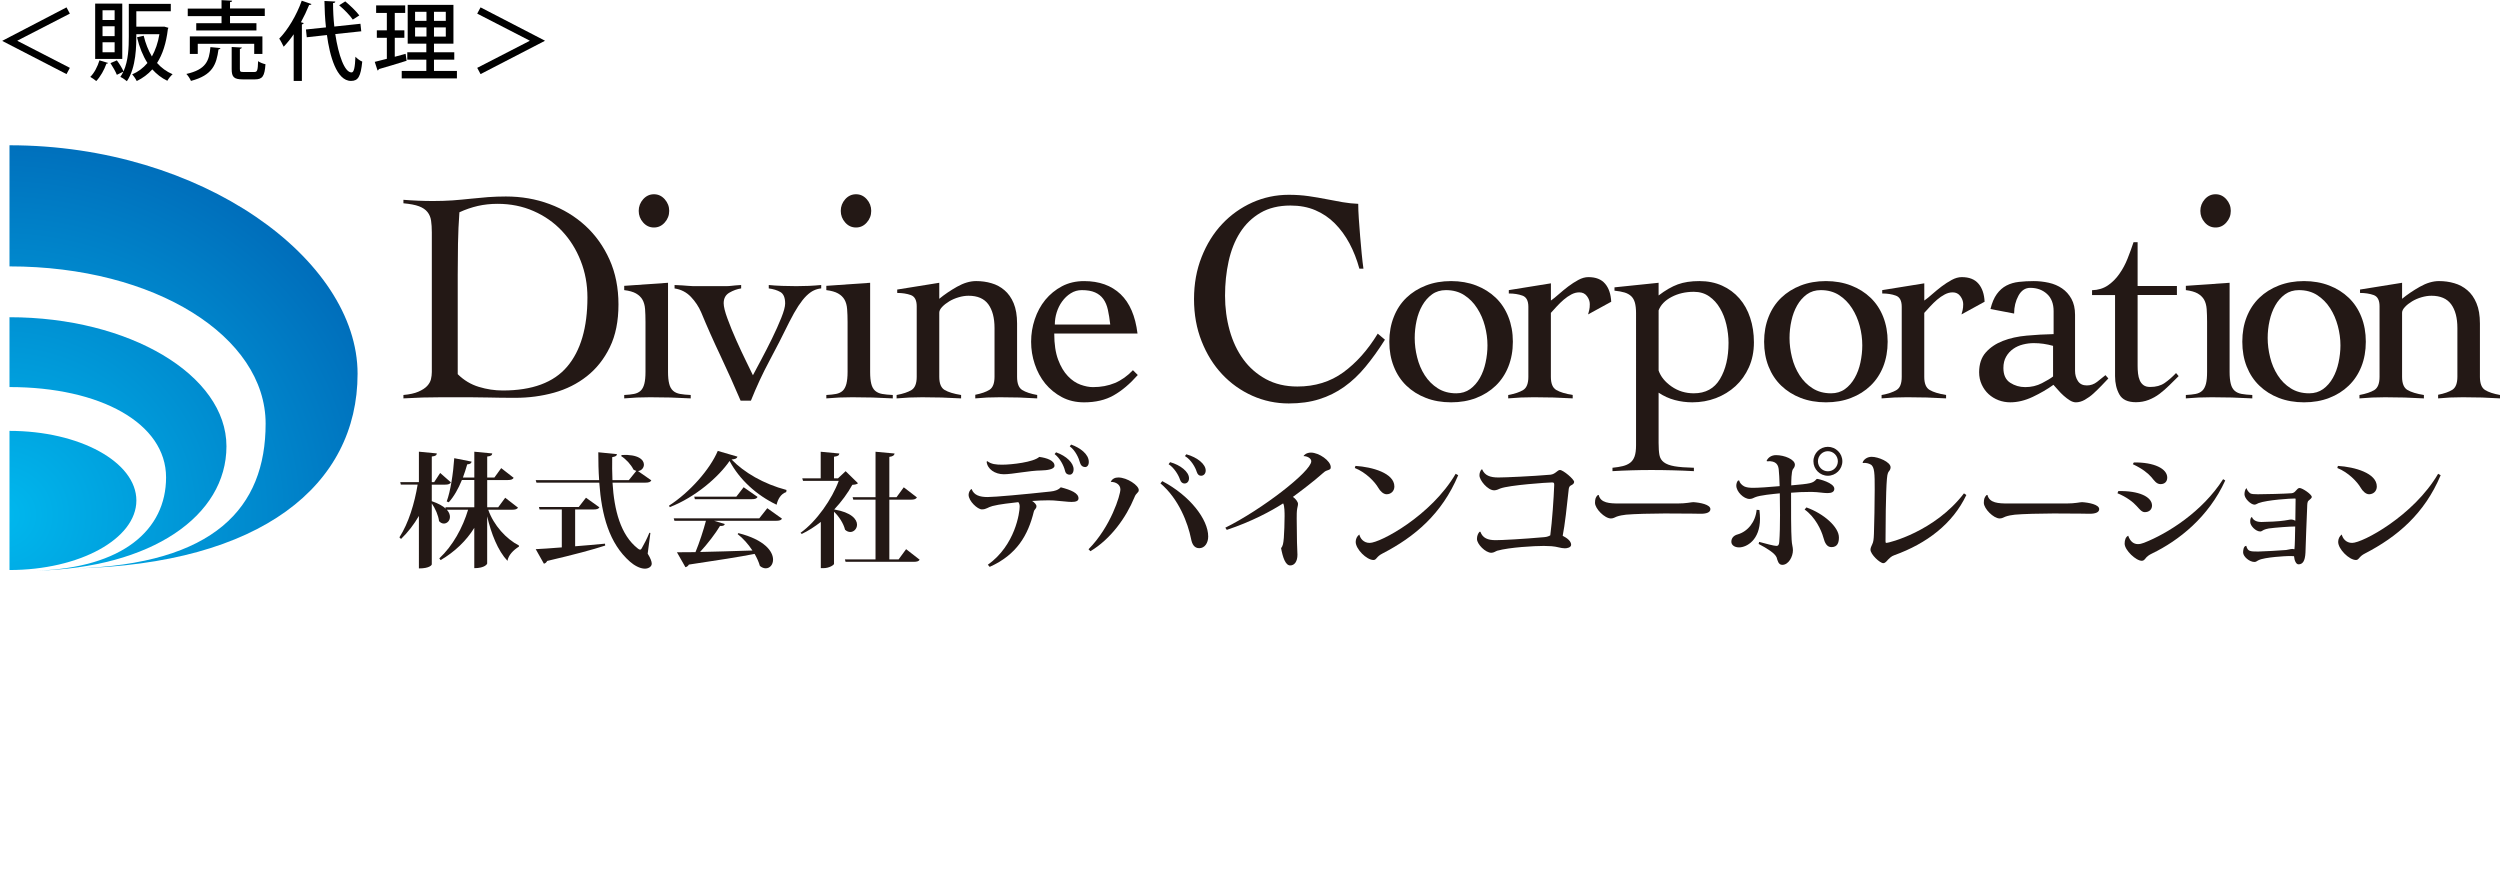 <?xml version="1.0" encoding="utf-8"?>
<!-- Generator: Adobe Illustrator 28.0.0, SVG Export Plug-In . SVG Version: 6.00 Build 0)  -->
<svg version="1.1" id="レイヤー_1" xmlns="http://www.w3.org/2000/svg" xmlns:xlink="http://www.w3.org/1999/xlink" x="0px"
	 y="0px" width="229px" height="79.978px" viewBox="0 0 229 79.978" enable-background="new 0 0 229 79.978"
	 xml:space="preserve">
<g>
	<g>
		<path d="M6.093,0.675l0.306,0.573L1.598,3.719v0.025l4.801,2.471L6.093,6.788
			L0.222,3.757V3.731L6.093,0.675z"/>
		<path d="M9.926,5.756c0,0-0.089,0.089-0.178,0.076
			C9.544,6.406,9.201,7.017,8.818,7.425c-0.14-0.115-0.382-0.293-0.548-0.382
			C8.627,6.699,8.933,6.113,9.111,5.527l0.802,0.242L9.926,5.756z M11.2,0.331
			v5.069H8.717V0.331C8.717,0.331,11.2,0.331,11.2,0.331z M10.5,1.834V0.942
			h-1.108v0.891H10.5z M10.5,3.311V2.407h-1.108v0.904H10.5z M10.5,4.788V3.872
			h-1.108v0.917H10.5z M15.021,2.432l0.408,0.115c0,0-0.025,0.076-0.051,0.115
			c-0.153,1.299-0.484,2.318-0.993,3.107c0.395,0.446,0.866,0.79,1.426,1.032
			c-0.166,0.14-0.382,0.408-0.484,0.599c-0.535-0.255-0.981-0.611-1.375-1.044
			c-0.395,0.446-0.879,0.802-1.426,1.07c-0.089-0.191-0.28-0.471-0.42-0.611
			c0.535-0.229,1.006-0.573,1.401-1.044c-0.42-0.662-0.739-1.452-0.955-2.356
			l0.611-0.14c0.166,0.7,0.42,1.337,0.751,1.898
			c0.318-0.573,0.56-1.248,0.688-2.038h-2.114c0,1.019,0,3.044-0.866,4.305
			c-0.14-0.127-0.42-0.318-0.599-0.395c0.102-0.153,0.204-0.318,0.28-0.484
			l-0.599,0.293c-0.115-0.293-0.369-0.739-0.586-1.07l0.586-0.255
			c0.242,0.318,0.484,0.726,0.611,1.006c0.446-0.981,0.484-2.203,0.484-3.184
			V0.357h3.846v0.675h-3.158V2.445h2.522L15.021,2.432z"/>
		<path d="M20.204,4.406c0,0-0.076,0.115-0.191,0.127
			c-0.191,1.375-0.535,2.356-2.522,2.878c-0.076-0.191-0.267-0.484-0.42-0.637
			c1.808-0.408,2.089-1.197,2.203-2.458l0.942,0.089H20.204z M20.293,2.14V1.477
			h-3.095V0.79h3.095V0.013l0.968,0.051c0,0.076-0.051,0.115-0.191,0.127v0.586
			h3.184v0.688h-3.184v0.662h2.42v0.662h-5.514V2.127h2.318V2.14z M24.037,4.941
			h-0.751V4.012h-5.171v0.93h-0.726V3.337h6.648V4.941z M21.974,6.329
			c0,0.242,0.051,0.267,0.369,0.267h0.942c0.28,0,0.331-0.127,0.357-0.993
			c0.153,0.115,0.471,0.242,0.675,0.28c-0.076,1.108-0.28,1.388-0.968,1.388
			h-1.108c-0.815,0-1.019-0.217-1.019-0.942V4.305l0.942,0.051
			c0,0-0.051,0.115-0.191,0.127v1.834L21.974,6.329z"/>
		<path d="M26.915,3.12c-0.293,0.433-0.611,0.828-0.93,1.159
			c-0.089-0.178-0.28-0.573-0.408-0.739c0.777-0.79,1.592-2.14,2.063-3.477
			l0.891,0.306c-0.038,0.076-0.127,0.089-0.217,0.089
			c-0.217,0.535-0.471,1.07-0.751,1.579l0.267,0.076c0,0-0.064,0.102-0.178,0.127
			v5.171h-0.751V3.12L26.915,3.12z M33.105,2.865L30.711,3.12
			c0.293,1.949,0.853,3.515,1.49,3.515c0.216,0,0.318-0.433,0.357-1.439
			c0.166,0.178,0.42,0.369,0.624,0.446c-0.14,1.388-0.382,1.77-1.032,1.77
			c-1.324,0-1.949-2.305-2.203-4.203l-1.847,0.204l-0.076-0.713l1.834-0.191
			c-0.089-0.79-0.127-1.617-0.14-2.42l0.993,0.051
			c0,0.089-0.064,0.127-0.204,0.14c0,0.713,0.038,1.439,0.115,2.152l2.394-0.255
			L33.092,2.878L33.105,2.865z M31.627,0.127c0.458,0.382,1.019,0.917,1.286,1.286
			l-0.599,0.382c-0.242-0.369-0.777-0.917-1.248-1.312
			C31.067,0.484,31.627,0.127,31.627,0.127z"/>
		<path d="M36.174,5.196l0.981-0.267c0,0,0.013,0.064,0.089,0.637
			c-0.93,0.293-1.91,0.586-2.547,0.764c0,0.076-0.064,0.115-0.115,0.127
			l-0.255-0.79c0.306-0.076,0.688-0.166,1.108-0.28V3.464h-0.917V2.776h0.917
			V1.184h-0.981V0.497h2.662V1.184h-0.955v1.592h0.879v0.688h-0.879v1.732H36.174z
			 M39.753,6.495h2.101v0.688h-5.056V6.495h2.254V5.463h-1.745v-0.675h1.745v-0.79
			h-1.707V0.446h4.19v3.553H39.753v0.79h1.859v0.675H39.753V6.495z M38.021,1.083
			v0.828h1.044V1.083H38.021z M38.021,3.349h1.044V2.509h-1.044V3.349z M40.835,1.91
			V1.083H39.753v0.828H40.835z M40.835,3.349V2.509H39.753v0.841H40.835z"/>
		<path d="M44.019,0.675L49.903,3.719v0.025l-5.884,3.044l-0.306-0.573l4.801-2.471
			V3.719l-4.801-2.471C43.713,1.248,44.019,0.675,44.019,0.675z"/>
	</g>
	<g>
		<g>
			<path fill="#231815" d="M36.952,36.181c0.576-0.052,1.035-0.154,1.375-0.304
				c0.344-0.148,0.608-0.32,0.792-0.512c0.182-0.194,0.3-0.402,0.356-0.624
				c0.05-0.22,0.08-0.442,0.08-0.664V21.279c0-0.408-0.024-0.762-0.068-1.065
				c-0.044-0.306-0.154-0.57-0.33-0.792c-0.174-0.218-0.43-0.398-0.773-0.526
				c-0.344-0.13-0.823-0.22-1.431-0.276v-0.318
				c0.452,0.034,0.911,0.064,1.363,0.082c0.456,0.02,0.911,0.028,1.369,0.028
				c0.61,0,1.199-0.02,1.759-0.056c0.562-0.044,1.117-0.092,1.661-0.152
				c0.544-0.056,1.075-0.108,1.603-0.148c0.526-0.036,1.069-0.058,1.631-0.058
				c1.421,0,2.754,0.23,3.997,0.694c1.245,0.46,2.338,1.121,3.276,1.979
				c0.937,0.859,1.679,1.899,2.223,3.116c0.544,1.217,0.816,2.584,0.816,4.099
				c0,1.531-0.262,2.838-0.79,3.917c-0.524,1.079-1.227,1.967-2.103,2.658
				c-0.879,0.694-1.883,1.195-3.01,1.509c-1.133,0.314-2.314,0.47-3.542,0.47
				c-0.927,0-1.735-0.008-2.42-0.028c-0.686-0.016-1.279-0.024-1.789-0.024
				c-0.508,0-0.961,0-1.367,0c-0.404,0-0.787,0-1.159,0c-0.594,0-1.183,0.008-1.759,0.024
				c-0.58,0.02-1.167,0.046-1.759,0.08V36.181z M41.928,34.274
				c0.56,0.554,1.203,0.943,1.931,1.163c0.728,0.222,1.459,0.332,2.195,0.332
				c2.698,0,4.665-0.728,5.9-2.187c1.235-1.457,1.855-3.57,1.855-6.336
				c0-1.199-0.208-2.319-0.62-3.358c-0.41-1.045-0.979-1.951-1.707-2.726
				c-0.727-0.775-1.597-1.387-2.604-1.827c-1.007-0.444-2.109-0.664-3.3-0.664
				c-0.632,0-1.231,0.064-1.801,0.192c-0.57,0.132-1.135,0.324-1.695,0.582
				c-0.07,0.959-0.112,1.919-0.13,2.878c-0.016,0.957-0.024,1.927-0.024,2.904
				V34.274z"/>
			<path fill="#231815" d="M59.127,29.489c0-0.444-0.014-0.835-0.038-1.179
				c-0.026-0.342-0.108-0.63-0.24-0.861c-0.132-0.23-0.33-0.418-0.592-0.57
				c-0.264-0.148-0.62-0.248-1.079-0.304v-0.392l4.013-0.28v8.167
				c0,0.446,0.036,0.807,0.108,1.085c0.068,0.278,0.188,0.49,0.354,0.638
				c0.162,0.148,0.382,0.244,0.642,0.292c0.268,0.046,0.59,0.08,0.975,0.096
				v0.312c-0.612-0.034-1.233-0.06-1.857-0.08
				c-0.624-0.016-1.245-0.024-1.865-0.024c-0.404,0-0.799,0.008-1.187,0.024
				c-0.384,0.02-0.776,0.046-1.183,0.08v-0.312
				c0.352-0.016,0.654-0.05,0.895-0.096c0.248-0.048,0.446-0.144,0.606-0.29
				c0.158-0.15,0.272-0.362,0.342-0.64c0.072-0.278,0.106-0.638,0.106-1.085
				V29.489z M60.888,18.249c0.272,0.308,0.412,0.664,0.412,1.067
				c0,0.408-0.14,0.762-0.412,1.067c-0.274,0.308-0.6,0.456-0.987,0.456
				s-0.712-0.148-0.987-0.456c-0.272-0.306-0.408-0.66-0.408-1.067
				c0-0.404,0.136-0.76,0.408-1.067c0.276-0.304,0.6-0.456,0.987-0.456
				S60.614,17.945,60.888,18.249z"/>
			<path fill="#231815" d="M61.792,26.107c0.566,0.024,0.955,0.048,1.175,0.072
				c0.222,0.022,0.396,0.032,0.52,0.032c0.136,0,0.278,0,0.422,0
				c0.158,0,0.442,0,0.847,0c0.544,0,0.941,0,1.185,0c0.248,0,0.444,0,0.584,0
				c0.156,0,0.324-0.01,0.5-0.032c0.176-0.024,0.464-0.048,0.865-0.072v0.312
				c-0.368,0.056-0.725,0.184-1.077,0.388c-0.352,0.202-0.524,0.524-0.524,0.967
				c0,0.312,0.116,0.788,0.352,1.423c0.232,0.636,0.5,1.291,0.804,1.971
				c0.304,0.684,0.604,1.323,0.899,1.923c0.296,0.6,0.504,1.027,0.624,1.283
				c0.176-0.332,0.428-0.81,0.764-1.435c0.334-0.628,0.664-1.271,0.989-1.935
				c0.322-0.662,0.606-1.291,0.841-1.879c0.236-0.59,0.358-1.029,0.358-1.325
				c0-0.534-0.146-0.881-0.434-1.049c-0.288-0.166-0.644-0.276-1.067-0.332v-0.312
				c0.334,0.036,0.748,0.062,1.235,0.08c0.49,0.016,0.921,0.024,1.287,0.024
				c0.386,0,0.768-0.008,1.143-0.024c0.376-0.018,0.756-0.044,1.139-0.08v0.312
				c-0.228,0.02-0.452,0.08-0.668,0.18c-0.222,0.1-0.448,0.268-0.686,0.496
				c-0.238,0.234-0.482,0.544-0.736,0.927c-0.254,0.388-0.53,0.875-0.829,1.465
				c-0.594,1.217-1.203,2.404-1.825,3.566c-0.624,1.159-1.185,2.377-1.695,3.646
				h-0.945c-0.564-1.325-1.171-2.684-1.827-4.075
				c-0.66-1.391-1.251-2.722-1.775-3.993c-0.228-0.534-0.544-1.013-0.947-1.437
				c-0.404-0.424-0.901-0.682-1.499-0.773V26.107z"/>
			<path fill="#231815" d="M77.638,29.489c0-0.444-0.016-0.835-0.042-1.179
				c-0.026-0.342-0.106-0.63-0.238-0.861c-0.13-0.23-0.328-0.418-0.592-0.57
				c-0.26-0.148-0.624-0.248-1.075-0.304v-0.392l4.013-0.28v8.167
				c0,0.446,0.034,0.807,0.104,1.085c0.068,0.278,0.186,0.49,0.352,0.638
				c0.168,0.148,0.38,0.244,0.644,0.292c0.264,0.046,0.592,0.08,0.975,0.096
				v0.312c-0.616-0.034-1.231-0.06-1.855-0.08
				c-0.624-0.016-1.247-0.024-1.865-0.024c-0.406,0-0.799,0.008-1.185,0.024
				c-0.388,0.02-0.781,0.046-1.183,0.08v-0.312
				c0.352-0.016,0.648-0.05,0.891-0.096c0.246-0.048,0.448-0.144,0.608-0.29
				c0.156-0.15,0.268-0.362,0.34-0.64c0.068-0.278,0.108-0.638,0.108-1.085
				V29.489z M79.396,18.249c0.272,0.308,0.408,0.664,0.408,1.067
				c0,0.408-0.136,0.762-0.408,1.067c-0.272,0.308-0.6,0.456-0.985,0.456
				c-0.386,0-0.718-0.148-0.989-0.456c-0.272-0.306-0.408-0.66-0.408-1.067
				c0-0.404,0.136-0.76,0.408-1.067c0.272-0.304,0.604-0.456,0.989-0.456
				C78.797,17.793,79.125,17.945,79.396,18.249z"/>
			<path fill="#231815" d="M82.183,26.523l3.854-0.62v1.467
				c0.468-0.388,1.011-0.756,1.623-1.103c0.612-0.346,1.195-0.52,1.755-0.52
				c0.492,0,0.957,0.064,1.403,0.196c0.448,0.128,0.843,0.34,1.191,0.64
				c0.348,0.296,0.632,0.692,0.841,1.191c0.208,0.5,0.314,1.119,0.314,1.859
				v4.885c0,0.612,0.156,1.011,0.472,1.207c0.316,0.196,0.771,0.348,1.371,0.456
				v0.312c-0.51-0.034-1.055-0.06-1.635-0.08
				c-0.584-0.016-1.171-0.024-1.771-0.024c-0.408,0-0.797,0.008-1.175,0.024
				c-0.376,0.02-0.742,0.046-1.091,0.08v-0.332
				c0.56-0.11,0.995-0.264,1.303-0.456c0.308-0.196,0.46-0.596,0.46-1.203
				v-4.453c0-0.939-0.196-1.667-0.576-2.185c-0.384-0.514-0.981-0.773-1.799-0.773
				c-0.296,0-0.604,0.048-0.911,0.14c-0.316,0.092-0.604,0.216-0.863,0.372
				c-0.26,0.16-0.478,0.328-0.654,0.516c-0.174,0.184-0.258,0.36-0.258,0.524
				v5.876c0,0.614,0.164,1.015,0.498,1.207c0.334,0.196,0.831,0.348,1.501,0.456
				v0.312c-0.6-0.034-1.191-0.06-1.779-0.08
				c-0.592-0.016-1.183-0.024-1.785-0.024c-0.406,0-0.797,0.008-1.173,0.024
				c-0.378,0.02-0.768,0.046-1.171,0.08v-0.312
				c0.596-0.108,1.051-0.264,1.367-0.456c0.316-0.196,0.476-0.6,0.476-1.211
				v-6.458c0-0.554-0.18-0.897-0.54-1.029c-0.36-0.128-0.779-0.194-1.247-0.194
				V26.523z"/>
			<path fill="#231815" d="M96.569,30.553c0,0.967,0.12,1.765,0.356,2.396
				c0.236,0.632,0.536,1.135,0.895,1.505c0.356,0.374,0.744,0.636,1.153,0.782
				c0.414,0.15,0.794,0.224,1.145,0.224c0.736,0,1.403-0.126,1.999-0.374
				c0.598-0.25,1.151-0.642,1.659-1.177l0.444,0.442
				c-0.72,0.815-1.455,1.435-2.209,1.863c-0.751,0.428-1.657,0.64-2.708,0.64
				c-0.752,0-1.427-0.156-2.025-0.472c-0.594-0.314-1.105-0.729-1.533-1.247
				c-0.42-0.52-0.74-1.111-0.961-1.779c-0.224-0.664-0.334-1.349-0.334-2.055
				c0-0.702,0.11-1.387,0.334-2.053c0.222-0.666,0.542-1.261,0.961-1.777
				c0.428-0.52,0.939-0.935,1.533-1.251c0.598-0.314,1.273-0.472,2.025-0.472
				c1.383,0,2.498,0.4,3.342,1.199c0.84,0.803,1.355,2.003,1.551,3.606H96.569z
				 M101.698,29.725c-0.054-0.496-0.128-0.943-0.214-1.339
				c-0.086-0.396-0.226-0.729-0.418-0.995c-0.192-0.268-0.448-0.47-0.764-0.608
				c-0.316-0.14-0.72-0.208-1.207-0.208c-0.372,0-0.708,0.096-1.015,0.292
				c-0.306,0.192-0.568,0.44-0.788,0.744c-0.222,0.304-0.384,0.64-0.5,1.007
				c-0.116,0.372-0.17,0.74-0.17,1.107H101.698z"/>
			<path fill="#231815" d="M124.519,24.612c-0.228-0.835-0.528-1.603-0.905-2.311
				c-0.378-0.704-0.825-1.315-1.343-1.835c-0.514-0.52-1.113-0.923-1.789-1.211
				c-0.674-0.288-1.431-0.428-2.273-0.428c-1.069,0-1.985,0.22-2.748,0.664
				c-0.76,0.444-1.383,1.043-1.867,1.803c-0.484,0.755-0.831,1.637-1.051,2.634
				c-0.22,0.999-0.33,2.051-0.33,3.162c0,1.107,0.142,2.167,0.422,3.174
				c0.282,1.007,0.698,1.891,1.251,2.65c0.55,0.756,1.239,1.359,2.075,1.815
				c0.835,0.452,1.791,0.676,2.878,0.676c1.615,0,3.016-0.432,4.209-1.299
				c1.189-0.867,2.243-2.047,3.154-3.546l0.658,0.556
				c-0.594,0.943-1.193,1.771-1.789,2.49c-0.594,0.72-1.243,1.331-1.943,1.829
				c-0.704,0.498-1.465,0.877-2.291,1.133c-0.821,0.26-1.751,0.388-2.786,0.388
				c-1.171,0-2.289-0.236-3.342-0.706c-1.047-0.47-1.969-1.125-2.758-1.965
				c-0.791-0.841-1.417-1.847-1.881-3.022c-0.466-1.171-0.698-2.458-0.698-3.863
				c0-1.401,0.232-2.688,0.698-3.864c0.464-1.173,1.089-2.181,1.881-3.02
				c0.79-0.839,1.711-1.495,2.758-1.967c1.053-0.47,2.171-0.706,3.342-0.706
				c0.648,0,1.259,0.042,1.827,0.124c0.57,0.084,1.111,0.174,1.619,0.276
				c0.508,0.1,0.999,0.192,1.483,0.276c0.484,0.084,0.963,0.132,1.433,0.152
				c0,0.388,0.018,0.839,0.054,1.359c0.036,0.52,0.074,1.051,0.12,1.595
				c0.04,0.546,0.088,1.083,0.144,1.611c0.052,0.528,0.104,0.983,0.16,1.375
				H124.519z"/>
			<path fill="#231815" d="M135.223,26.151c0.69,0.268,1.285,0.642,1.789,1.123
				c0.498,0.48,0.883,1.063,1.155,1.751c0.271,0.684,0.411,1.443,0.411,2.275
				c0,0.836-0.14,1.593-0.411,2.279c-0.272,0.684-0.658,1.267-1.155,1.747
				c-0.504,0.484-1.099,0.859-1.789,1.125c-0.694,0.27-1.461,0.402-2.303,0.402
				c-0.845,0-1.613-0.132-2.303-0.402c-0.694-0.266-1.289-0.642-1.791-1.125
				c-0.498-0.48-0.885-1.063-1.153-1.747c-0.276-0.686-0.412-1.443-0.412-2.279
				c0-0.831,0.136-1.591,0.412-2.275c0.268-0.688,0.656-1.271,1.153-1.751
				c0.502-0.482,1.097-0.855,1.791-1.123c0.69-0.268,1.457-0.404,2.303-0.404
				C133.762,25.748,134.529,25.884,135.223,26.151z M131.175,26.963
				c-0.36,0.262-0.656,0.6-0.893,1.015c-0.238,0.416-0.414,0.885-0.526,1.405
				c-0.112,0.52-0.168,1.045-0.168,1.585c0,0.576,0.072,1.163,0.224,1.765
				c0.148,0.602,0.38,1.151,0.694,1.641c0.318,0.492,0.714,0.891,1.193,1.195
				c0.48,0.306,1.045,0.458,1.695,0.458c0.486,0,0.911-0.13,1.269-0.386
				c0.358-0.262,0.656-0.6,0.893-1.019c0.236-0.416,0.412-0.887,0.524-1.415
				c0.116-0.53,0.172-1.051,0.172-1.571c0-0.592-0.08-1.187-0.236-1.779
				c-0.156-0.594-0.394-1.137-0.712-1.627c-0.312-0.492-0.706-0.891-1.179-1.197
				c-0.47-0.304-1.029-0.458-1.679-0.458
				C131.959,26.575,131.531,26.705,131.175,26.963z"/>
			<path fill="#231815" d="M138.155,36.181c0.595-0.108,1.049-0.26,1.367-0.456
				c0.316-0.192,0.476-0.594,0.476-1.203v-6.42c0-0.556-0.184-0.895-0.54-1.023
				c-0.364-0.132-0.78-0.196-1.251-0.196v-0.308l3.857-0.622v1.577
				c0.208-0.144,0.448-0.338,0.72-0.58c0.272-0.238,0.56-0.476,0.863-0.708
				c0.304-0.228,0.616-0.432,0.929-0.6c0.318-0.172,0.622-0.258,0.917-0.258
				c0.682,0,1.191,0.2,1.531,0.6c0.344,0.4,0.528,0.953,0.564,1.655
				l-2.119,1.161c0.034-0.128,0.068-0.26,0.104-0.4
				c0.036-0.14,0.052-0.32,0.052-0.54c0-0.26-0.088-0.504-0.26-0.734
				c-0.172-0.234-0.408-0.346-0.704-0.346c-0.244,0-0.486,0.064-0.728,0.192
				c-0.24,0.128-0.476,0.29-0.702,0.484c-0.226,0.196-0.438,0.4-0.64,0.622
				c-0.198,0.222-0.378,0.416-0.53,0.582v5.862c0,0.608,0.164,1.009,0.498,1.201
				c0.334,0.196,0.831,0.348,1.501,0.456v0.312
				c-0.6-0.034-1.191-0.06-1.779-0.08c-0.592-0.016-1.187-0.024-1.785-0.024
				c-0.406,0-0.797,0.008-1.173,0.024c-0.378,0.02-0.768,0.046-1.171,0.08
				V36.181z"/>
			<path fill="#231815" d="M151.929,40.598c0,0.444,0.024,0.803,0.076,1.083
				c0.054,0.278,0.188,0.5,0.408,0.664c0.22,0.168,0.544,0.288,0.973,0.364
				c0.43,0.074,1.021,0.12,1.775,0.138v0.31
				c-0.65-0.036-1.295-0.06-1.949-0.078c-0.644-0.018-1.295-0.026-1.947-0.026
				c-0.6,0-1.195,0.008-1.783,0.026c-0.59,0.018-1.181,0.042-1.779,0.078
				v-0.31c0.372-0.038,0.684-0.088,0.949-0.154
				c0.262-0.064,0.486-0.166,0.67-0.304c0.184-0.14,0.32-0.336,0.408-0.584
				c0.088-0.252,0.132-0.588,0.132-1.015V28.682c0-0.388-0.036-0.708-0.106-0.959
				c-0.07-0.25-0.186-0.448-0.342-0.596c-0.16-0.148-0.36-0.26-0.604-0.334
				c-0.248-0.074-0.556-0.13-0.923-0.168v-0.304l4.041-0.418v1.161
				c0.626-0.478,1.215-0.817,1.763-1.017c0.548-0.2,1.207-0.3,1.975-0.3
				c0.768,0,1.459,0.14,2.075,0.416c0.62,0.278,1.147,0.668,1.583,1.167
				c0.436,0.5,0.768,1.093,0.991,1.779c0.228,0.682,0.344,1.433,0.344,2.249
				c0,0.849-0.156,1.613-0.46,2.289c-0.304,0.678-0.716,1.251-1.227,1.723
				c-0.516,0.472-1.111,0.835-1.791,1.097c-0.68,0.258-1.403,0.386-2.167,0.386
				c-0.544,0-1.075-0.068-1.599-0.208c-0.524-0.138-1.019-0.364-1.487-0.676V40.598z
				 M151.929,33.94c0.192,0.558,0.584,1.041,1.183,1.461
				c0.6,0.418,1.281,0.626,2.043,0.626c1.077,0,1.877-0.438,2.394-1.309
				c0.522-0.871,0.784-1.977,0.784-3.312c0-0.558-0.068-1.113-0.196-1.671
				c-0.13-0.558-0.324-1.057-0.588-1.501c-0.26-0.448-0.588-0.808-0.987-1.087
				c-0.4-0.276-0.867-0.418-1.407-0.418c-0.762,0-1.443,0.158-2.043,0.474
				c-0.6,0.316-0.991,0.724-1.183,1.223V33.94z"/>
			<path fill="#231815" d="M169.553,26.151c0.696,0.268,1.291,0.642,1.791,1.123
				c0.5,0.48,0.887,1.063,1.159,1.751c0.268,0.684,0.406,1.443,0.406,2.275
				c0,0.836-0.138,1.593-0.406,2.279c-0.272,0.684-0.66,1.267-1.159,1.747
				c-0.5,0.484-1.095,0.859-1.791,1.125c-0.69,0.27-1.457,0.402-2.299,0.402
				c-0.843,0-1.611-0.132-2.307-0.402c-0.69-0.266-1.283-0.642-1.787-1.125
				c-0.5-0.48-0.885-1.063-1.157-1.747c-0.272-0.686-0.41-1.443-0.41-2.279
				c0-0.831,0.138-1.591,0.41-2.275c0.272-0.688,0.658-1.271,1.157-1.751
				c0.504-0.482,1.097-0.855,1.787-1.123c0.696-0.268,1.463-0.404,2.307-0.404
				C168.096,25.748,168.864,25.884,169.553,26.151z M165.508,26.963
				c-0.356,0.262-0.656,0.6-0.891,1.015c-0.236,0.416-0.412,0.885-0.524,1.405
				c-0.116,0.52-0.172,1.045-0.172,1.585c0,0.576,0.076,1.163,0.224,1.765
				c0.146,0.602,0.384,1.151,0.696,1.641c0.316,0.492,0.712,0.891,1.193,1.195
				c0.48,0.306,1.045,0.458,1.693,0.458c0.488,0,0.913-0.13,1.271-0.386
				c0.36-0.262,0.656-0.6,0.891-1.019c0.238-0.416,0.414-0.887,0.526-1.415
				c0.112-0.53,0.17-1.051,0.17-1.571c0-0.592-0.076-1.187-0.234-1.779
				c-0.16-0.594-0.394-1.137-0.71-1.627c-0.314-0.492-0.708-0.891-1.179-1.197
				c-0.476-0.304-1.035-0.458-1.679-0.458
				C166.291,26.575,165.867,26.705,165.508,26.963z"/>
			<path fill="#231815" d="M172.355,36.181c0.6-0.108,1.051-0.26,1.369-0.456
				c0.318-0.192,0.474-0.594,0.474-1.203v-6.42c0-0.556-0.18-0.895-0.54-1.023
				c-0.36-0.132-0.776-0.196-1.247-0.196v-0.308l3.854-0.622v1.577
				c0.21-0.144,0.45-0.338,0.72-0.58c0.272-0.238,0.56-0.476,0.863-0.708
				c0.306-0.228,0.616-0.432,0.929-0.6c0.318-0.172,0.624-0.258,0.917-0.258
				c0.682,0,1.193,0.2,1.531,0.6c0.344,0.4,0.532,0.953,0.564,1.655
				l-2.117,1.161c0.034-0.128,0.066-0.26,0.106-0.4
				c0.032-0.14,0.052-0.32,0.052-0.54c0-0.26-0.092-0.504-0.264-0.734
				c-0.172-0.234-0.406-0.346-0.704-0.346c-0.24,0-0.484,0.064-0.725,0.192
				c-0.242,0.128-0.478,0.29-0.704,0.484c-0.226,0.196-0.438,0.4-0.638,0.622
				c-0.2,0.222-0.376,0.416-0.532,0.582v5.862c0,0.608,0.164,1.009,0.5,1.201
				c0.334,0.196,0.831,0.348,1.499,0.456v0.312
				c-0.596-0.034-1.187-0.06-1.779-0.08c-0.588-0.016-1.183-0.024-1.783-0.024
				c-0.408,0-0.799,0.008-1.175,0.024c-0.378,0.02-0.768,0.046-1.171,0.08
				V36.181z"/>
			<path fill="#231815" d="M182.326,28.306c0.142-0.572,0.334-1.027,0.582-1.369
				c0.248-0.342,0.54-0.602,0.883-0.781c0.344-0.178,0.728-0.29,1.151-0.336
				c0.422-0.048,0.871-0.072,1.349-0.072c0.458,0,0.917,0.052,1.375,0.152
				c0.462,0.102,0.863,0.276,1.215,0.516c0.354,0.24,0.64,0.56,0.861,0.955
				c0.22,0.4,0.332,0.887,0.332,1.461v5.139c0,0.354,0.086,0.664,0.262,0.931
				c0.174,0.27,0.448,0.404,0.813,0.404c0.352,0,0.66-0.108,0.935-0.32
				c0.268-0.212,0.532-0.42,0.776-0.622L193.125,34.666
				c-0.176,0.186-0.384,0.404-0.62,0.652c-0.236,0.248-0.484,0.488-0.736,0.72
				c-0.252,0.232-0.522,0.424-0.803,0.584c-0.28,0.156-0.552,0.232-0.815,0.232
				c-0.176,0-0.358-0.06-0.552-0.178c-0.192-0.122-0.384-0.264-0.568-0.43
				c-0.184-0.164-0.358-0.34-0.516-0.528c-0.156-0.184-0.296-0.34-0.42-0.468
				c-0.564,0.408-1.197,0.772-1.901,1.107c-0.704,0.332-1.389,0.496-2.057,0.496
				c-0.368,0-0.726-0.064-1.067-0.192c-0.344-0.132-0.648-0.316-0.911-0.556
				c-0.263-0.24-0.473-0.534-0.631-0.875c-0.16-0.344-0.24-0.72-0.24-1.127
				c0-0.756,0.206-1.363,0.608-1.817c0.403-0.454,0.924-0.807,1.566-1.057
				c0.64-0.252,1.371-0.412,2.187-0.486c0.815-0.074,1.635-0.12,2.462-0.138
				v-2.103c0-0.686-0.204-1.211-0.608-1.579c-0.408-0.37-0.915-0.556-1.533-0.556
				c-0.458,0-0.817,0.24-1.081,0.72c-0.262,0.482-0.396,1.025-0.396,1.635
				L182.326,28.306z M188.06,31.68c-0.58-0.164-1.163-0.25-1.763-0.25
				c-0.332,0-0.664,0.042-0.997,0.126c-0.334,0.084-0.63,0.218-0.893,0.404
				c-0.264,0.184-0.48,0.42-0.644,0.708c-0.168,0.288-0.252,0.636-0.252,1.041
				c0,0.632,0.208,1.079,0.62,1.349c0.412,0.268,0.871,0.402,1.379,0.402
				c0.56,0,1.071-0.12,1.535-0.362c0.464-0.24,0.803-0.444,1.015-0.612V31.68z"
				/>
			<path fill="#231815" d="M191.632,27.025v-0.442c0.562-0.016,1.045-0.166,1.449-0.44
				c0.404-0.276,0.756-0.628,1.051-1.053c0.3-0.424,0.554-0.893,0.756-1.409
				c0.204-0.518,0.388-1.015,0.544-1.495h0.374v4.013h3.6v0.825h-3.6v6.476
				c0,0.24,0.01,0.478,0.038,0.71c0.026,0.232,0.076,0.44,0.156,0.624
				c0.078,0.186,0.192,0.332,0.344,0.444c0.148,0.112,0.352,0.168,0.616,0.168
				c0.528,0,0.967-0.12,1.315-0.36c0.352-0.242,0.7-0.544,1.051-0.915
				l0.238,0.28c-0.282,0.276-0.566,0.556-0.853,0.843
				c-0.292,0.288-0.588,0.548-0.895,0.78c-0.308,0.232-0.64,0.418-0.999,0.556
				c-0.36,0.14-0.747,0.212-1.169,0.212c-0.746,0-1.247-0.236-1.513-0.71
				c-0.264-0.474-0.396-1.033-0.396-1.681v-7.425H191.632z"/>
			<path fill="#231815" d="M202.169,29.489c0-0.444-0.014-0.835-0.038-1.179
				c-0.028-0.342-0.106-0.63-0.236-0.861c-0.132-0.23-0.332-0.418-0.592-0.57
				c-0.268-0.148-0.624-0.248-1.079-0.304v-0.392l4.008-0.28v8.167
				c0,0.446,0.036,0.807,0.108,1.085c0.068,0.278,0.188,0.49,0.354,0.638
				c0.166,0.148,0.384,0.244,0.646,0.292c0.264,0.046,0.586,0.08,0.971,0.096
				v0.312c-0.612-0.034-1.231-0.06-1.857-0.08
				c-0.624-0.016-1.241-0.024-1.861-0.024c-0.407,0-0.802,0.008-1.186,0.024
				c-0.388,0.02-0.78,0.046-1.183,0.08v-0.312
				c0.348-0.016,0.65-0.05,0.895-0.096c0.248-0.048,0.444-0.144,0.604-0.29
				c0.158-0.15,0.27-0.362,0.344-0.64c0.07-0.278,0.102-0.638,0.102-1.085
				V29.489z M203.929,18.249c0.272,0.308,0.412,0.664,0.412,1.067
				c0,0.408-0.14,0.762-0.412,1.067c-0.272,0.308-0.6,0.456-0.983,0.456
				c-0.388,0-0.714-0.148-0.986-0.456c-0.272-0.306-0.408-0.66-0.408-1.067
				c0-0.404,0.136-0.76,0.408-1.067c0.272-0.304,0.599-0.456,0.986-0.456
				C203.329,17.793,203.657,17.945,203.929,18.249z"/>
			<path fill="#231815" d="M213.351,26.151c0.696,0.268,1.289,0.642,1.791,1.123
				c0.5,0.48,0.887,1.063,1.159,1.751c0.272,0.684,0.408,1.443,0.408,2.275
				c0,0.836-0.136,1.593-0.408,2.279c-0.272,0.684-0.66,1.267-1.159,1.747
				c-0.502,0.484-1.095,0.859-1.791,1.125c-0.692,0.27-1.459,0.402-2.303,0.402
				c-0.839,0-1.607-0.132-2.303-0.402c-0.692-0.266-1.287-0.642-1.787-1.125
				c-0.5-0.48-0.887-1.063-1.159-1.747c-0.272-0.686-0.404-1.443-0.404-2.279
				c0-0.831,0.132-1.591,0.404-2.275c0.272-0.688,0.66-1.271,1.159-1.751
				c0.5-0.482,1.095-0.855,1.787-1.123c0.696-0.268,1.463-0.404,2.303-0.404
				C211.892,25.748,212.659,25.884,213.351,26.151z M209.306,26.963
				c-0.358,0.262-0.66,0.6-0.891,1.015c-0.236,0.416-0.412,0.885-0.524,1.405
				c-0.116,0.52-0.172,1.045-0.172,1.585c0,0.576,0.076,1.163,0.224,1.765
				c0.148,0.602,0.38,1.151,0.696,1.641c0.312,0.492,0.71,0.891,1.191,1.195
				c0.48,0.306,1.047,0.458,1.693,0.458c0.49,0,0.913-0.13,1.273-0.386
				c0.358-0.262,0.656-0.6,0.891-1.019c0.236-0.416,0.41-0.887,0.524-1.415
				c0.112-0.53,0.174-1.051,0.174-1.571c0-0.592-0.082-1.187-0.24-1.779
				c-0.158-0.594-0.39-1.137-0.706-1.627c-0.316-0.492-0.712-0.891-1.181-1.197
				c-0.474-0.304-1.033-0.458-1.679-0.458
				C210.089,26.575,209.665,26.705,209.306,26.963z"/>
			<path fill="#231815" d="M216.177,26.523l3.854-0.62v1.467
				c0.472-0.388,1.015-0.756,1.627-1.103c0.612-0.346,1.199-0.52,1.754-0.52
				c0.492,0,0.955,0.064,1.403,0.196c0.444,0.128,0.843,0.34,1.193,0.64
				c0.35,0.296,0.63,0.692,0.837,1.191c0.212,0.5,0.316,1.119,0.316,1.859
				v4.885c0,0.612,0.158,1.011,0.472,1.207c0.316,0.196,0.772,0.348,1.367,0.456
				v0.312c-0.508-0.034-1.051-0.06-1.633-0.08
				c-0.578-0.016-1.169-0.024-1.769-0.024c-0.406,0-0.799,0.008-1.175,0.024
				c-0.38,0.02-0.74,0.046-1.091,0.08v-0.332
				c0.564-0.11,0.997-0.264,1.303-0.456c0.308-0.196,0.462-0.596,0.462-1.203
				v-4.453c0-0.939-0.194-1.667-0.576-2.185c-0.384-0.514-0.985-0.773-1.8-0.773
				c-0.296,0-0.6,0.048-0.915,0.14c-0.312,0.092-0.6,0.216-0.859,0.372
				c-0.262,0.16-0.48,0.328-0.652,0.516c-0.172,0.184-0.264,0.36-0.264,0.524
				v5.876c0,0.614,0.168,1.015,0.5,1.207c0.332,0.196,0.835,0.348,1.499,0.456
				v0.312c-0.594-0.034-1.187-0.06-1.777-0.08
				c-0.59-0.016-1.183-0.024-1.785-0.024c-0.404,0-0.795,0.008-1.173,0.024
				c-0.374,0.02-0.768,0.046-1.167,0.08v-0.312
				c0.594-0.108,1.053-0.264,1.365-0.456c0.314-0.196,0.474-0.6,0.474-1.211
				v-6.458c0-0.554-0.178-0.897-0.538-1.029c-0.358-0.128-0.775-0.194-1.251-0.194
				V26.523z"/>
		</g>
		<g>
			
				<radialGradient id="SVGID_1_" cx="-135.36" cy="10.667" r="86.752" gradientTransform="matrix(0.43 0 0 0.404 58.236 42.842)" gradientUnits="userSpaceOnUse">
				<stop  offset="0" style="stop-color:#00B8EE"/>
				<stop  offset="1" style="stop-color:#006EBB"/>
			</radialGradient>
			<path fill="url(#SVGID_1_)" d="M0.869,39.469c6.418,0,11.623,2.854,11.623,6.375
				c0,3.516-5.205,6.37-11.623,6.37V39.469z"/>
			<g>
				
					<radialGradient id="SVGID_00000153673512679483515880000016856902225262085303_" cx="-135.355" cy="10.664" r="86.751" gradientTransform="matrix(0.43 0 0 0.404 58.236 42.842)" gradientUnits="userSpaceOnUse">
					<stop  offset="0" style="stop-color:#00B8EE"/>
					<stop  offset="1" style="stop-color:#006EBB"/>
				</radialGradient>
				<path fill="url(#SVGID_00000153673512679483515880000016856902225262085303_)" d="M20.743,40.88
					c0-6.529-8.898-11.822-19.874-11.822v6.397c8.332,0,14.343,3.32,14.343,8.275
					c0,4.802-3.962,8.306-11.935,8.546C13.893,52.032,20.743,47.256,20.743,40.88z"/>
			</g>
			<g>
				
					<radialGradient id="SVGID_00000114754901678328007840000005159084554786226072_" cx="-135.356" cy="10.66" r="86.751" gradientTransform="matrix(0.43 0 0 0.404 58.236 42.842)" gradientUnits="userSpaceOnUse">
					<stop  offset="0" style="stop-color:#00B8EE"/>
					<stop  offset="1" style="stop-color:#006EBB"/>
				</radialGradient>
				<path fill="url(#SVGID_00000114754901678328007840000005159084554786226072_)" d="M32.754,34.236
					c0-10.477-14.276-20.929-31.885-20.929v11.095
					c13.369,0,23.462,6.447,23.462,14.403c0,7.704-4.672,12.877-17.461,13.265
					C23.899,51.68,32.754,44.465,32.754,34.236z"/>
			</g>
		</g>
		<path fill="#231815" d="M44.722,46.69c0.496,1.428,1.657,2.692,2.805,3.272l0.013,0.103
			c-0.522,0.328-0.967,0.785-1.058,1.309c-0.87-0.922-1.493-2.496-1.857-4.078
			v4.329c0,0.019-0.18,0.419-1.18,0.419v-3.692
			c-0.735,1.187-1.783,2.189-3.082,2.954L40.241,51.148
			c1.238-1.154,2.147-2.818,2.637-4.458h-1.947
			c0.206,0.228,0.284,0.455,0.284,0.655c0,0.348-0.258,0.613-0.558,0.613
			c-0.145,0-0.31-0.068-0.442-0.225c-0.058-0.504-0.341-1.161-0.664-1.619v5.59
			c0,0.026-0.155,0.364-1.18,0.364V47.26c-0.445,0.774-0.993,1.484-1.637,2.109
			l-0.148-0.148c0.851-1.322,1.386-3.12,1.67-4.829h-1.541l-0.052-0.229h1.709
			v-2.788l1.641,0.158c-0.017,0.158-0.103,0.248-0.461,0.284v2.347h0.219
			l0.548-0.841l0.986,0.864c-0.09,0.148-0.235,0.206-0.535,0.206h-1.219v1.515
			c0.606,0.206,1.019,0.445,1.283,0.684l-0.038-0.129h2.65v-2.492h-1.138
			c-0.332,0.81-0.726,1.512-1.202,2.038l-0.187-0.077
			c0.342-0.931,0.593-2.527,0.69-3.962l1.593,0.316
			c-0.039,0.148-0.119,0.229-0.406,0.251c-0.123,0.419-0.245,0.819-0.394,1.206
			h1.045v-2.366l1.644,0.158c-0.022,0.158-0.11,0.248-0.464,0.284v1.925h0.658
			l0.625-0.864l1.142,0.89c-0.097,0.148-0.239,0.202-0.548,0.202h-1.877v2.492
			h1.009l0.641-0.871l1.173,0.909c-0.09,0.135-0.242,0.19-0.548,0.19H44.722z"/>
		<path fill="#231815" d="M59.576,48.82l-0.248,1.893c0.258,0.422,0.371,0.719,0.371,0.919
			c0,0.29-0.323,0.458-0.625,0.458c-0.468,0-1.006-0.32-1.367-0.639
			c-1.902-1.67-2.598-4.236-2.814-7.241H49.14l-0.068-0.232h5.809
			c-0.058-0.818-0.077-1.67-0.077-2.55l1.709,0.171
			c-0.013,0.148-0.103,0.216-0.435,0.277c-0.01,0.703-0.01,1.419,0.023,2.102
			h1.502l0.684-0.844c-0.091-0.02-0.171-0.065-0.264-0.123
			c-0.213-0.445-0.68-0.954-1.122-1.232l0.045-0.103
			c1.535-0.077,2.037,0.448,2.037,0.883c0,0.304-0.239,0.568-0.548,0.587
			l1.228,0.858c-0.087,0.148-0.229,0.206-0.545,0.206h-3.011
			c0.152,2.527,0.735,4.797,2.318,6.035c0.081,0.067,0.145,0.103,0.207,0.103
			c0.055,0,0.113-0.045,0.171-0.161c0.167-0.284,0.49-0.897,0.68-1.387
			L59.576,48.82z M52.683,46.667v3.372c0.857-0.065,1.773-0.148,2.734-0.239
			l0.019,0.174c-1.148,0.375-2.798,0.819-5.316,1.409
			c-0.074,0.152-0.18,0.229-0.3,0.249l-0.748-1.329
			c0.535-0.025,1.367-0.08,2.389-0.162v-3.474h-2.037l-0.055-0.225h3.643
			l0.664-0.852l1.231,0.884c-0.093,0.148-0.245,0.193-0.548,0.193H52.683z"/>
		<path fill="#231815" d="M61.283,46.316c1.912-1.228,3.759-3.337,4.465-5.013l1.802,0.525
			c-0.038,0.158-0.177,0.229-0.538,0.261c1.132,1.183,2.937,2.244,5.032,2.792
			l-0.025,0.193c-0.509,0.171-0.773,0.675-0.883,1.16
			c-1.857-0.889-3.398-2.308-4.307-4.01c-0.993,1.457-3.121,3.317-5.48,4.23
			L61.283,46.316z M69.549,47.48l0.735-0.929l1.348,0.961
			c-0.084,0.135-0.226,0.193-0.555,0.193h-5.667l0.983,0.297
			c-0.042,0.135-0.158,0.193-0.439,0.171c-0.422,0.706-1.119,1.615-1.828,2.388
			c1.335-0.028,3.011-0.077,4.797-0.135c-0.374-0.577-0.864-1.121-1.354-1.502
			l0.064-0.09c2.421,0.607,3.179,1.686,3.179,2.425
			c0,0.471-0.293,0.799-0.671,0.799c-0.168,0-0.355-0.067-0.535-0.219
			c-0.096-0.348-0.274-0.738-0.483-1.102c-1.386,0.274-3.298,0.571-6.022,0.979
			c-0.077,0.136-0.19,0.213-0.316,0.239l-0.777-1.367c0.422,0,1.006,0,1.699-0.012
			c0.364-0.884,0.729-2.002,0.958-2.87H61.779l-0.064-0.225H69.549z M68.118,44.63
			l1.277,0.889c-0.091,0.162-0.242,0.206-0.548,0.206h-5.197l-0.058-0.232h3.856
			L68.118,44.63z"/>
		<path fill="#231815" d="M77.459,43.16l1.132,1.105c-0.103,0.093-0.235,0.126-0.519,0.145
			c-0.406,0.744-0.974,1.527-1.657,2.257c1.573,0.265,2.089,0.902,2.089,1.392
			c0,0.374-0.291,0.671-0.613,0.671c-0.161,0-0.323-0.058-0.484-0.206
			c-0.135-0.567-0.561-1.228-1.012-1.65v4.784
			c-0.013,0.083-0.4,0.386-0.993,0.386h-0.216v-4.236
			c-0.545,0.432-1.138,0.812-1.744,1.102l-0.113-0.103
			c1.47-1.044,2.892-3.107,3.498-4.759h-3.269l-0.071-0.232h1.689V41.38
			l1.709,0.161c-0.022,0.174-0.135,0.251-0.49,0.296v1.979h0.365L77.459,43.16z
			 M83,50.303l1.241,0.967c-0.09,0.148-0.252,0.193-0.561,0.193h-6.226
			l-0.061-0.225h2.805v-5.468h-2.037l-0.061-0.229h2.099V41.38l1.744,0.161
			c-0.025,0.161-0.138,0.264-0.48,0.309v3.691h0.661l0.661-0.903l1.205,0.925
			c-0.087,0.149-0.238,0.207-0.554,0.207h-1.973v5.468h0.851L83,50.303z"/>
		<path fill="#231815" d="M89.005,44.806c0.206,0.552,0.735,0.723,1.457,0.723
			c0.651,0,3.34-0.242,5.767-0.506c0.361-0.039,0.7-0.128,0.938-0.387
			c0.944,0.245,1.624,0.532,1.624,1.012c0,0.264-0.277,0.329-0.645,0.329
			c-0.374,0-0.915-0.087-1.637-0.135C96.362,45.829,96.204,45.829,96.039,45.829
			c-0.458,0-1.019,0.025-1.496,0.06c0.216,0.133,0.396,0.335,0.396,0.468
			c0,0.267-0.181,0.267-0.242,0.509c-0.529,2.154-1.554,3.946-4.042,5.059
			L90.488,51.729c2.521-1.793,2.914-4.804,2.914-5.32
			c0-0.193-0.036-0.3-0.123-0.413c-0.606,0.07-1.76,0.193-2.36,0.354
			c-0.445,0.116-0.567,0.31-0.98,0.31c-0.393,0-1.215-0.758-1.215-1.339
			c0-0.202,0.126-0.454,0.258-0.528L89.005,44.806z M90.437,42.241
			c0.361,0.28,0.793,0.325,1.36,0.325c0.87,0,2.882-0.232,3.398-0.713
			c0.684,0.087,1.406,0.339,1.396,0.809c0,0.335-0.687,0.419-1.228,0.432
			c-1.083,0.013-2.615,0.348-3.411,0.348c-0.819,0-1.515-0.477-1.576-1.154
			L90.437,42.241z M96.736,41.432c0.964,0.342,1.605,0.98,1.605,1.554
			c0,0.316-0.161,0.496-0.354,0.496c-0.167,0-0.367-0.064-0.432-0.361
			c-0.123-0.497-0.471-1.154-0.954-1.529L96.736,41.432z M98.116,40.722
			c0.812,0.29,1.618,0.87,1.618,1.593c0,0.287-0.142,0.467-0.335,0.467
			c-0.168,0-0.361-0.074-0.461-0.371c-0.119-0.458-0.441-1.16-0.951-1.528
			L98.116,40.722z"/>
		<path fill="#231815" d="M101.747,44.133c0.129-0.277,0.387-0.396,0.687-0.396
			c0.819,0,1.876,0.732,1.876,1.144c0,0.287-0.226,0.213-0.406,0.697
			c-0.748,1.818-2.147,3.791-4.023,4.913l-0.171-0.18
			c2.038-2.06,2.918-4.965,2.918-5.481c0-0.419-0.39-0.69-0.87-0.69
			L101.747,44.133z M106.467,44.072c2.528,1.325,4.204,3.504,4.204,5.071
			c0,0.587-0.313,1.071-0.822,1.071c-0.458,0-0.658-0.374-0.748-0.857
			c-0.284-1.419-1.116-3.656-2.805-5.081L106.467,44.072z M107.18,42.334
			c0.938,0.255,1.734,0.884,1.734,1.471c0,0.316-0.194,0.484-0.413,0.484
			c-0.168,0-0.329-0.097-0.419-0.374c-0.11-0.349-0.506-1.057-1.038-1.393
			L107.18,42.334z M108.669,41.612c1.038,0.29,1.773,0.922,1.773,1.483
			c0,0.316-0.206,0.484-0.419,0.484c-0.174,0-0.316-0.084-0.409-0.374
			c-0.106-0.361-0.487-1.076-1.074-1.431L108.669,41.612z"/>
		<path fill="#231815" d="M112.239,48.337c3.359-1.663,7.873-5.167,7.873-6.083
			c0-0.287-0.387-0.474-0.7-0.474c0-0.08,0.255-0.322,0.667-0.322
			c0.735,0,1.819,0.749,1.819,1.338c0,0.191-0.088,0.216-0.374,0.313
			c-0.148,0.048-0.271,0.167-0.4,0.277c-0.732,0.664-2.021,1.637-2.695,2.131
			c0.262,0.17,0.468,0.467,0.468,0.635c0,0.187-0.051,0.245-0.074,0.439
			c-0.045,0.242-0.045,0.59-0.045,0.916c0,0.626,0.013,1.733,0.026,2.166
			c0,0.384,0.042,0.744,0.042,1.141c0,0.606-0.261,0.98-0.661,0.98
			c-0.444,0-0.683-0.748-0.838-1.579c0.168-0.213,0.206-0.433,0.251-0.942
			c0.035-0.468,0.071-1.335,0.071-1.986c0-0.277,0-0.987-0.135-1.176
			c-1.103,0.709-2.895,1.673-5.161,2.427L112.239,48.337z"/>
		<path fill="#231815" d="M124.16,42.676c1.535,0.097,3.565,0.658,3.565,1.889
			c0,0.419-0.316,0.709-0.709,0.709c-0.304,0-0.591-0.29-0.761-0.587
			c-0.323-0.555-1.129-1.412-2.154-1.818L124.16,42.676z M133.571,43.53
			c-1.488,3.543-3.989,5.648-6.929,7.167c-0.581,0.287-0.542,0.599-0.832,0.599
			c-0.626,0-1.628-0.999-1.628-1.657c0-0.258,0.113-0.522,0.333-0.68
			c0.08,0.361,0.387,0.771,0.948,0.771c0.963,0,5.635-2.489,7.876-6.332
			L133.571,43.53z"/>
		<path fill="#231815" d="M135.606,48.711c0.203,0.574,0.67,0.768,1.393,0.768
			c0.577,0,2.445-0.097,4.465-0.277c0.28-0.022,0.45-0.11,0.542-0.167
			c0.173-1.316,0.316-3.373,0.36-4.611c0-0.197-0.028-0.232-0.212-0.232
			c-0.4,0-3.913,0.242-4.732,0.555c-0.129,0.061-0.362,0.167-0.555,0.167
			c-0.599,0-1.348-0.928-1.348-1.36c0-0.349,0.162-0.568,0.242-0.568
			c0.242,0.568,0.723,0.751,1.497,0.751c0.596,0,3.15-0.113,4.767-0.255
			c0.452-0.051,0.639-0.432,0.865-0.432c0.299,0,1.301,0.851,1.301,1.09
			c0,0.148-0.121,0.245-0.302,0.328c-0.141,0.071-0.193,0.207-0.212,0.506
			c-0.136,1.299-0.343,3.176-0.535,4.104c0.413,0.206,0.773,0.496,0.773,0.821
			c0,0.255-0.374,0.326-0.567,0.326c-0.388,0-0.709-0.158-1.231-0.193
			c-0.213-0.012-0.451-0.025-0.706-0.025c-0.854,0-3.13,0.122-4.265,0.438
			c-0.145,0.045-0.309,0.19-0.542,0.19c-0.529,0-1.314-0.783-1.314-1.267
			c0-0.277,0.086-0.483,0.23-0.658H135.606z"/>
		<path fill="#231815" d="M153.657,46.12c0.816,0,1.264-0.123,1.446-0.123
			c0.622,0.038,1.569,0.219,1.569,0.638c0,0.29-0.332,0.426-0.873,0.426
			c-0.207,0-0.567,0-0.841-0.013c-0.484,0-1.458-0.014-2.46-0.014
			c-1.158,0-2.863,0.045-3.549,0.11c-0.302,0.035-0.588,0.083-0.858,0.177
			c-0.181,0.074-0.322,0.17-0.529,0.17c-0.581,0-1.459-0.902-1.459-1.431
			c0-0.342,0.059-0.532,0.257-0.716l0.08-0.006
			c0.174,0.745,1.002,0.781,1.895,0.781H153.657z"/>
		<path fill="#231815" d="M161.161,46.718c0.035,0.29,0.055,0.549,0.055,0.796
			c0,1.95-1.217,2.627-1.921,2.627c-0.412,0-0.703-0.218-0.703-0.515
			c0-0.341,0.218-0.581,0.584-0.677c0.925-0.264,1.634-1.154,1.731-2.25
			L161.161,46.718z M161.822,42.206c0.135-0.291,0.432-0.516,0.864-0.516
			c0.775,0,1.726,0.396,1.726,0.877c0,0.168-0.08,0.29-0.181,0.412
			c-0.145,0.213-0.154,1.129-0.154,1.481c1.78-0.159,1.976-0.184,2.311-0.568
			c0.027-0.026,0.036-0.026,0.045-0.026c0.161,0,1.59,0.361,1.59,0.906
			c0,0.276-0.228,0.396-0.622,0.396c-0.401,0-0.845-0.1-1.4-0.106h-0.29
			c-0.497,0-1.067,0.018-1.65,0.071c-0.01,1.36,0,3.636,0.051,4.307
			c0.02,0.46,0.119,0.651,0.119,0.963c0,0.581-0.396,1.338-0.976,1.338
			c-0.361,0-0.433-0.409-0.519-0.684c-0.165-0.386-0.861-0.819-1.647-1.232
			l0.049-0.187c0.589,0.161,1.363,0.368,1.588,0.368
			c0.168,0,0.233-0.119,0.252-0.368c0.052-0.654,0.07-1.566,0.07-2.46
			c0-0.722-0.006-1.435-0.019-1.988c-0.629,0.064-1.813,0.167-2.27,0.361
			c-0.115,0.051-0.284,0.154-0.5,0.154c-0.542,0-1.215-0.671-1.215-1.225
			c0-0.168,0.057-0.349,0.155-0.458l0.105-0.013
			c0.049,0.229,0.243,0.423,0.461,0.542c0.2,0.097,0.459,0.135,0.829,0.135
			c0.441,0,1.577-0.074,2.421-0.155c-0.013-0.641-0.058-1.257-0.083-1.509
			c-0.039-0.374-0.18-0.845-1.083-0.77L161.822,42.206z M165.469,46.48
			c1.589,0.567,2.976,1.795,2.976,2.747c0,0.454-0.116,0.889-0.684,0.889
			c-0.409,0-0.606-0.361-0.743-0.889c-0.186-0.678-0.753-1.88-1.715-2.554
			L165.469,46.48z M167.431,40.929c0.723,0,1.329,0.59,1.329,1.325
			c0,0.732-0.606,1.325-1.329,1.325c-0.722,0-1.321-0.593-1.321-1.325
			C166.11,41.493,166.737,40.929,167.431,40.929z M168.348,42.254
			c0-0.506-0.407-0.925-0.917-0.925c-0.501,0-0.908,0.419-0.908,0.925
			c0,0.506,0.407,0.916,0.908,0.916C167.967,43.17,168.348,42.734,168.348,42.254z"/>
		<path fill="#231815" d="M170.615,42.373c0.09-0.287,0.422-0.529,0.831-0.529
			c0.601,0,1.733,0.471,1.733,0.964c0,0.216-0.129,0.326-0.204,0.435
			c-0.083,0.168-0.122,0.419-0.133,0.623c-0.105,1.196-0.128,4.491-0.128,5.709
			c0,0.106,0.003,0.155,0.094,0.155c0.19,0,4.404-1.019,7.092-4.539l0.216,0.154
			c-1.239,2.618-3.602,4.436-6.613,5.519c-0.252,0.083-0.432,0.277-0.554,0.394
			c-0.132,0.148-0.264,0.328-0.443,0.328c-0.305,0-1.17-0.805-1.17-1.237
			c0-0.193,0.109-0.348,0.168-0.51c0.097-0.2,0.129-0.419,0.149-0.954
			c0.032-1.057,0.07-2.734,0.07-4.056c0-1.419,0-2.095-0.388-2.289
			c-0.153-0.084-0.406-0.167-0.696-0.129L170.615,42.373z"/>
		<path fill="#231815" d="M189.27,46.12c0.816,0,1.265-0.123,1.445-0.123
			c0.623,0.038,1.571,0.219,1.571,0.638c0,0.29-0.33,0.426-0.873,0.426
			c-0.204,0-0.565,0-0.842-0.013c-0.484,0-1.453-0.014-2.456-0.014
			c-1.161,0-2.866,0.045-3.553,0.11c-0.297,0.035-0.588,0.083-0.857,0.177
			c-0.181,0.074-0.323,0.17-0.53,0.17c-0.573,0-1.456-0.902-1.456-1.431
			c0-0.342,0.063-0.532,0.254-0.716l0.08-0.006
			c0.174,0.745,1.006,0.781,1.896,0.781H189.27z"/>
		<path fill="#231815" d="M194.04,44.984c1.856-0.044,3.085,0.51,3.085,1.329
			c0,0.335-0.245,0.6-0.664,0.6c-0.281,0-0.491-0.287-0.745-0.561
			c-0.313-0.354-0.929-0.835-1.757-1.17L194.04,44.984z M203.832,44.011
			c-1.516,3.337-4.243,5.506-6.723,6.699c-0.273,0.132-0.37,0.226-0.467,0.31
			c-0.122,0.109-0.202,0.339-0.446,0.348c-0.531,0.013-1.579-0.974-1.579-1.567
			c0-0.335,0.097-0.622,0.327-0.729c0.179,0.522,0.492,0.768,0.893,0.768
			c0.166,0,0.344-0.039,0.551-0.119c2.167-0.848,5.349-2.847,7.25-5.829
			L203.832,44.011z M195.459,42.36c1.872-0.026,3.06,0.577,3.06,1.387
			c0,0.374-0.239,0.599-0.612,0.599c-0.374,0-0.575-0.322-0.845-0.645
			c-0.312-0.354-0.806-0.764-1.695-1.18L195.459,42.36z"/>
		<path fill="#231815" d="M205.796,44.733c0.032,0.18,0.194,0.347,0.314,0.448
			c0.128,0.08,0.36,0.093,0.711,0.093c0.658,0,2.476-0.045,3.08-0.093
			c0.19-0.013,0.305-0.119,0.397-0.232c0.114-0.12,0.206-0.249,0.341-0.249
			c0.264,0,1.119,0.587,1.119,0.816c0,0.132-0.18,0.229-0.287,0.339
			c-0.126,0.096-0.126,0.309-0.136,0.638c-0.045,0.774-0.128,3.481-0.155,4.13
			c-0.039,0.77-0.251,1.07-0.638,1.07c-0.219,0-0.372-0.335-0.41-0.745
			c-0.131-0.013-0.286-0.013-0.505-0.013c-0.194,0-2.18,0.097-2.733,0.374
			c-0.162,0.07-0.217,0.167-0.388,0.167c-0.457,0-1.038-0.493-1.038-0.877
			c0-0.136,0.026-0.6,0.291-0.6c0.135,0.503,0.325,0.522,1.082,0.522
			c0.482-0.006,2.039-0.093,2.57-0.141c0.202-0.02,0.397-0.097,0.565-0.097
			c0.057,0,0.115,0.012,0.194,0.026c0.044-0.336,0.055-1.351,0.069-2.083
			c-0.484,0-1.819,0.097-2.424,0.181c-0.175,0.025-0.336,0.083-0.452,0.129
			c-0.118,0.051-0.207,0.148-0.316,0.148c-0.432,0-0.928-0.534-0.928-0.87
			c0-0.213,0.013-0.335,0.119-0.445h0.042c0.153,0.387,0.602,0.445,0.863,0.445
			c0.461,0,1.673-0.058,2.095-0.131c0.246-0.023,0.471-0.094,0.626-0.094
			c0.136,0,0.277,0.045,0.387,0.106c0.01-0.748,0.026-1.505,0.026-1.995
			l-0.039-0.039c-0.419,0-2.557,0.129-3.356,0.423
			c-0.151,0.061-0.242,0.141-0.377,0.141c-0.321,0-0.912-0.554-0.912-0.95
			c0-0.18,0.049-0.432,0.165-0.541H205.796z"/>
		<path fill="#231815" d="M214.154,42.676c1.531,0.097,3.562,0.658,3.562,1.889
			c0,0.419-0.313,0.709-0.71,0.709c-0.299,0-0.586-0.29-0.76-0.587
			c-0.323-0.555-1.128-1.412-2.148-1.818L214.154,42.676z M223.565,43.53
			c-1.49,3.543-3.992,5.648-6.931,7.167c-0.575,0.287-0.543,0.599-0.828,0.599
			c-0.623,0-1.629-0.999-1.629-1.657c0-0.258,0.11-0.522,0.329-0.68
			c0.083,0.361,0.388,0.771,0.948,0.771c0.967,0,5.638-2.489,7.879-6.332
			L223.565,43.53z"/>
	</g>
</g>
<g>
</g>
<g>
</g>
<g>
</g>
<g>
</g>
<g>
</g>
<g>
</g>
<g>
</g>
<g>
</g>
<g>
</g>
<g>
</g>
<g>
</g>
<g>
</g>
<g>
</g>
<g>
</g>
<g>
</g>
</svg>
